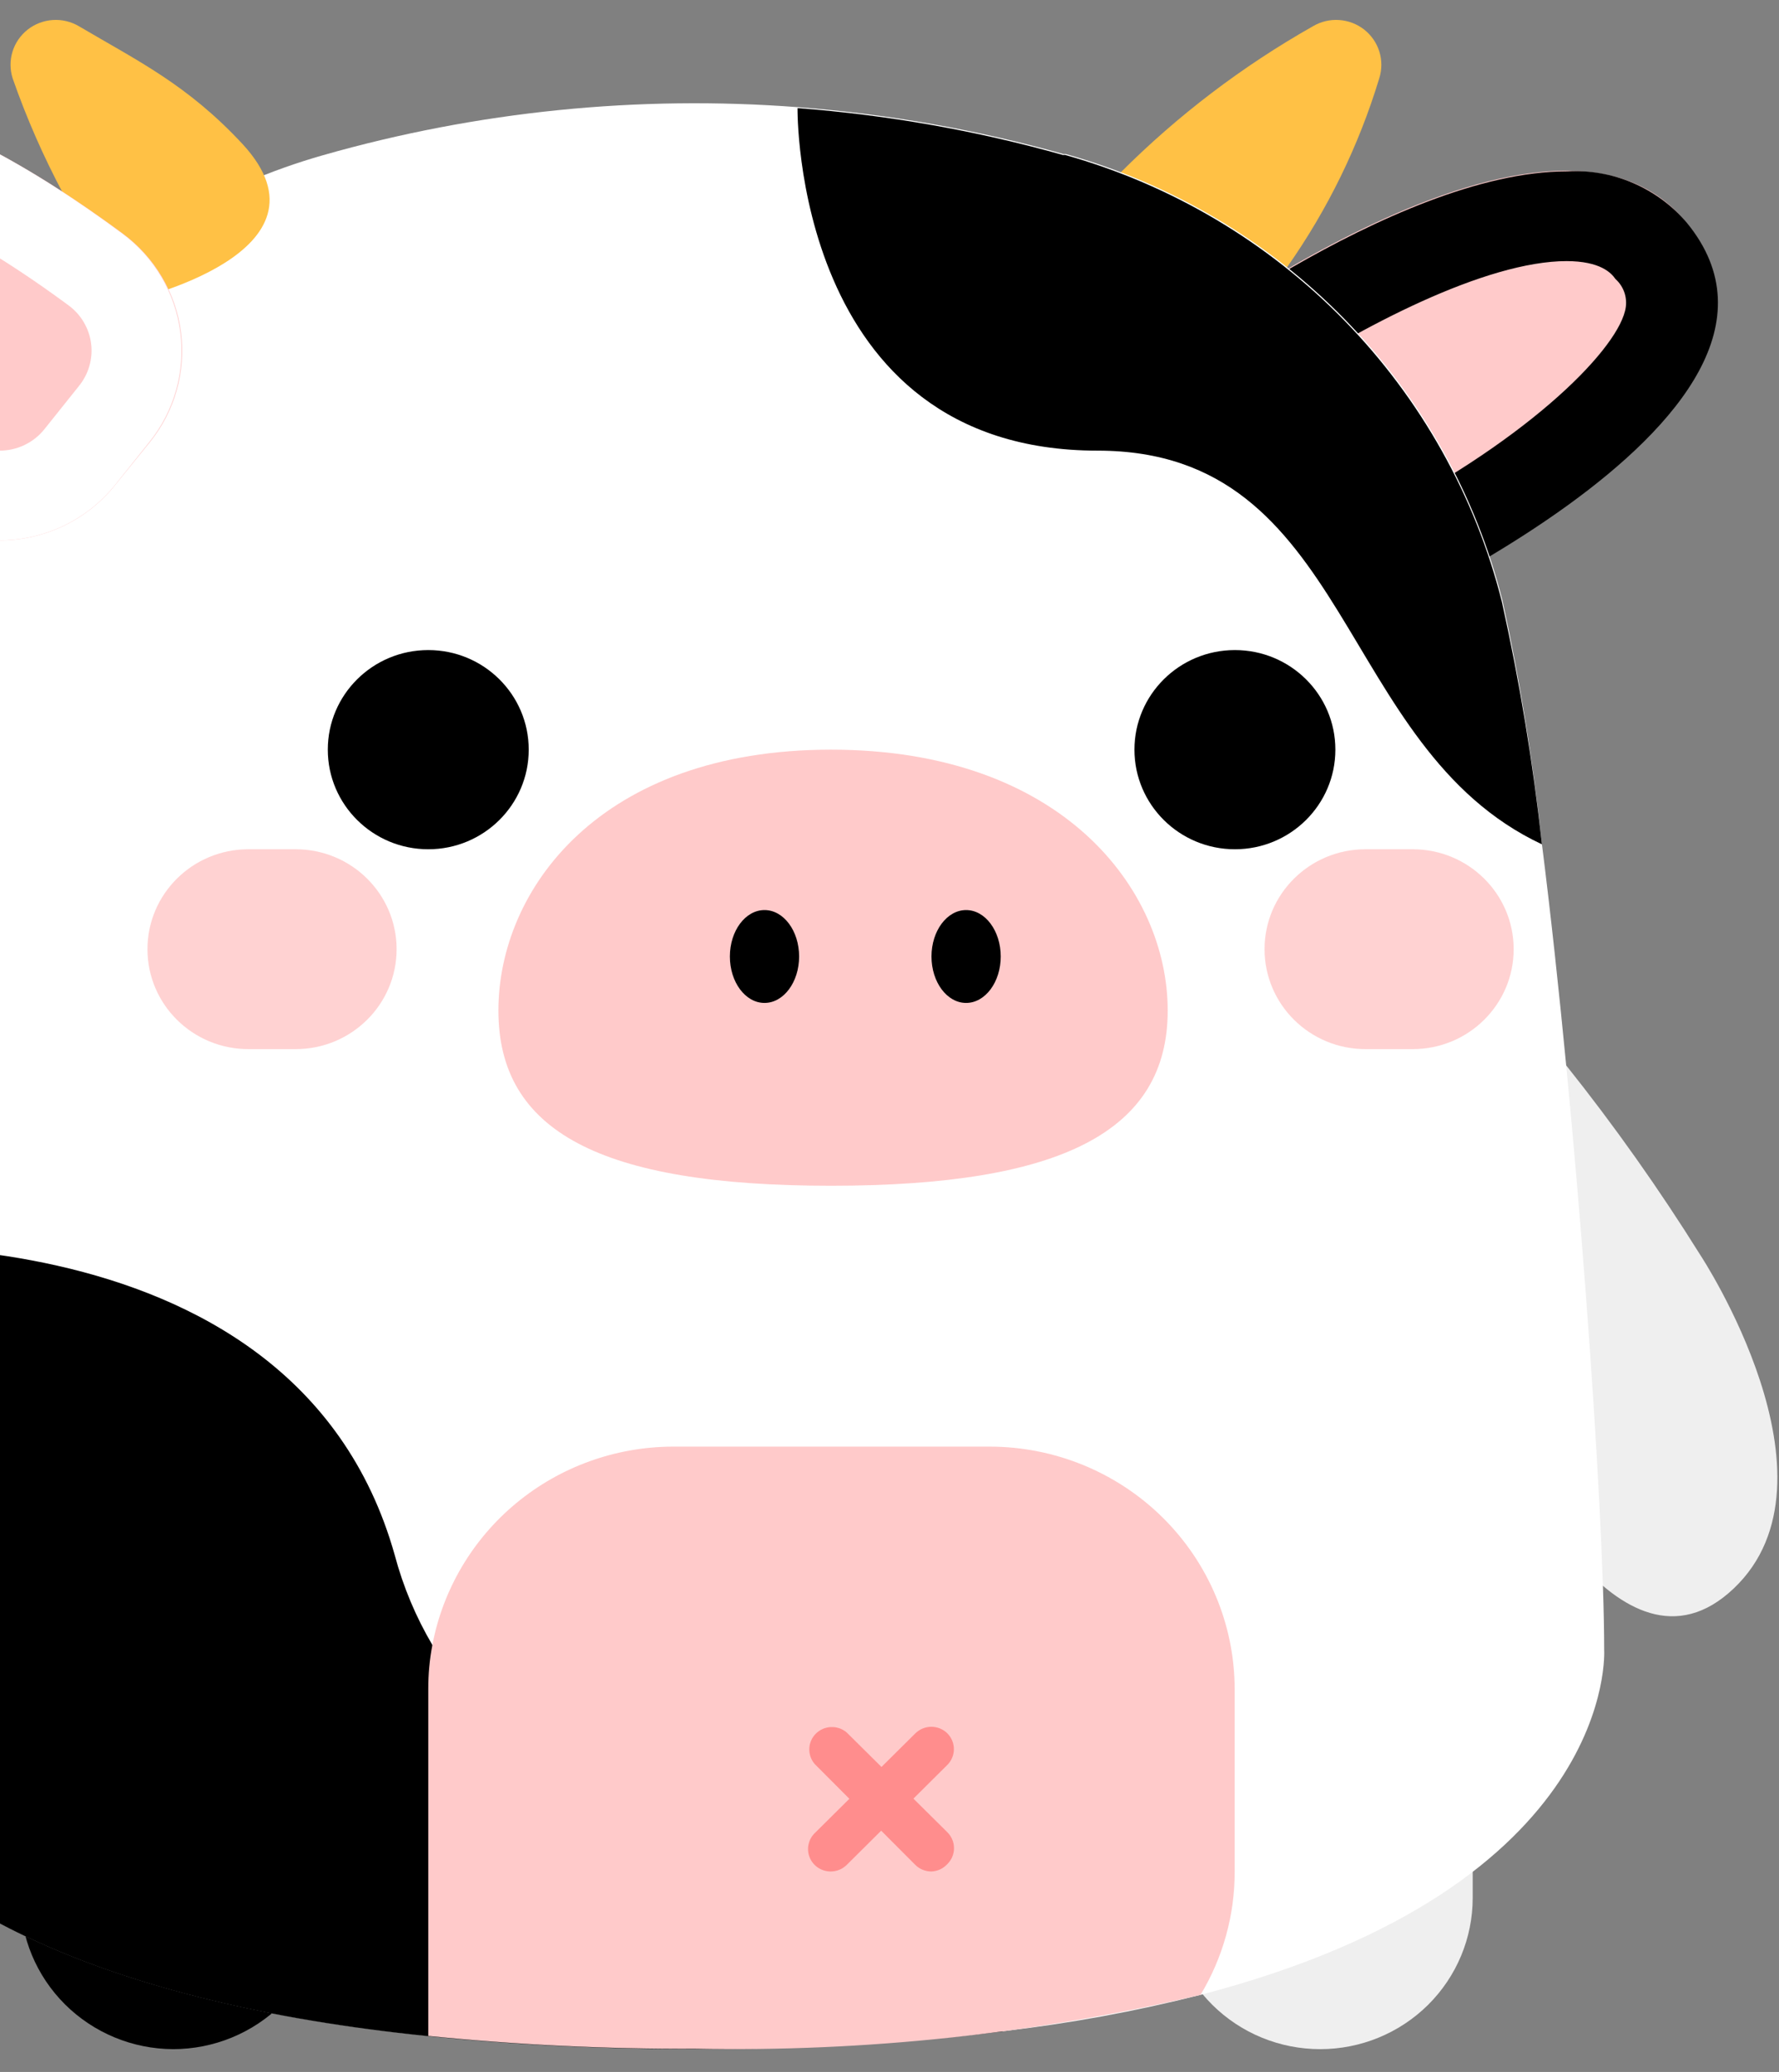 <svg width="73" height="85" viewBox="0 0 73 85" fill="none" xmlns="http://www.w3.org/2000/svg">
<rect x="0" y="0" width="73" height="85" fill="#808080" stroke="none"/>
<g clip-path="url(#clip0_33_3205)">
<path d="M69.772 51.487C69.772 51.487 75.853 60.69 71.146 65.162C66.439 69.635 61.861 59.539 61.861 59.539L58.528 53.815L64.257 43.693C66.245 46.183 68.086 48.786 69.772 51.487Z" fill="#EFEFEF"/>
<path d="M47.916 75.708H60.431V77.862C60.431 79.507 59.772 81.084 58.599 82.248C57.425 83.411 55.833 84.064 54.174 84.064C52.514 84.064 50.922 83.411 49.749 82.248C48.575 81.084 47.916 79.507 47.916 77.862V75.708Z" fill="#EFEFEF"/>
<path d="M0.833 75.708H13.395V77.825C13.395 78.644 13.233 79.456 12.916 80.213C12.6 80.969 12.136 81.657 11.552 82.237C10.967 82.816 10.273 83.276 9.509 83.589C8.746 83.903 7.927 84.064 7.1 84.064C5.436 84.057 3.842 83.396 2.667 82.227C1.493 81.058 0.833 79.475 0.833 77.825V75.708Z" fill="black"/>
<path d="M47.024 14.898C47.024 14.898 63.467 2.07 69.187 9.119C75.76 17.208 54.443 26.217 54.443 26.217L47.024 14.898Z" fill="#FFCACA"/>
<path d="M64.266 10.711C65.687 10.711 66.123 11.208 66.29 11.447C66.471 11.609 66.603 11.818 66.672 12.05C66.74 12.283 66.743 12.529 66.68 12.763C66.253 14.475 62.539 18.22 55.808 21.57L52.094 15.864C55.854 13.379 60.979 10.711 64.294 10.711H64.266ZM64.294 7.03C57.173 7.03 47.052 14.925 47.052 14.925L54.48 26.244C54.48 26.244 75.835 17.235 69.224 9.146C68.627 8.438 67.871 7.878 67.016 7.51C66.162 7.143 65.233 6.978 64.303 7.03H64.294Z" fill="black"/>
<path d="M52.809 10.968C54.479 8.598 55.758 5.98 56.597 3.211C56.71 2.855 56.711 2.474 56.601 2.117C56.491 1.761 56.273 1.446 55.979 1.214C55.684 0.983 55.325 0.846 54.949 0.821C54.574 0.796 54.2 0.885 53.877 1.076C50.98 2.715 48.322 4.736 45.975 7.085C41.825 11.548 52.809 10.968 52.809 10.968Z" fill="#FFC145"/>
<path d="M49.262 81.837C46.594 82.513 43.883 83.011 41.147 83.328C36.964 83.83 32.753 84.07 28.539 84.046C24.877 84.062 21.217 83.887 17.573 83.521C-9.556 80.761 -8.637 67.647 -8.637 67.647C-8.637 67.647 -8.637 56.208 -8.34 51.248C-7.875 42.333 -6.633 33.475 -4.626 24.772C-3.543 20.416 -1.319 16.42 1.82 13.188C4.96 9.957 8.905 7.604 13.256 6.367C19.585 4.563 26.188 3.896 32.754 4.398C36.44 4.676 40.089 5.321 43.645 6.321H43.738C48.088 7.543 52.036 9.882 55.182 13.101C58.328 16.32 60.562 20.304 61.657 24.653C62.377 27.95 62.916 31.283 63.273 34.637C64.702 45.993 65.826 61.886 65.826 67.684C65.826 67.656 66.439 77.365 49.262 81.837Z" fill="white"/>
<path d="M41.147 83.337C36.964 83.84 32.753 84.079 28.539 84.055C24.877 84.071 21.217 83.896 17.573 83.531C-9.556 80.77 -8.637 67.656 -8.637 67.656C-8.637 67.656 -8.637 56.217 -8.34 51.257C-8.34 51.257 12.003 48.855 16.199 63.8C16.543 65.091 17.062 66.329 17.741 67.481C23.358 76.877 36.57 69.368 41.054 83.006C41.094 83.114 41.125 83.225 41.147 83.337Z" fill="black"/>
<path d="M63.272 34.638C54.796 30.662 55.511 18.487 45.037 18.487C32.531 18.487 32.726 4.435 32.726 4.435C36.412 4.713 40.061 5.358 43.617 6.358H43.71C48.06 7.58 52.008 9.919 55.154 13.138C58.3 16.357 60.534 20.341 61.629 24.69C62.357 27.974 62.906 31.295 63.272 34.638Z" fill="black"/>
<path d="M50.664 69.285V76.794C50.666 78.57 50.181 80.313 49.262 81.837C42.476 83.439 35.513 84.181 28.539 84.046C24.877 84.062 21.217 83.887 17.574 83.521V69.285C17.572 68.683 17.628 68.082 17.741 67.49C18.171 65.208 19.391 63.145 21.191 61.658C22.991 60.172 25.258 59.354 27.601 59.346H40.6C43.263 59.344 45.819 60.389 47.706 62.252C49.593 64.116 50.657 66.645 50.664 69.285Z" fill="#FFCACA"/>
<path d="M50.673 34.84C52.95 34.84 54.796 33.01 54.796 30.754C54.796 28.497 52.95 26.668 50.673 26.668C48.397 26.668 46.551 28.497 46.551 30.754C46.551 33.01 48.397 34.84 50.673 34.84Z" fill="black"/>
<path d="M17.574 34.84C19.85 34.84 21.696 33.01 21.696 30.754C21.696 28.497 19.85 26.668 17.574 26.668C15.297 26.668 13.451 28.497 13.451 30.754C13.451 33.01 15.297 34.84 17.574 34.84Z" fill="black"/>
<path d="M47.916 41.456C47.916 36.515 43.608 30.754 34.1 30.754C24.593 30.754 20.452 36.515 20.452 41.456C20.452 46.398 24.602 48.644 34.1 48.644C43.599 48.644 47.916 46.389 47.916 41.456Z" fill="#FFCACA"/>
<path d="M31.371 41.144C32.155 41.144 32.791 40.291 32.791 39.239C32.791 38.187 32.155 37.334 31.371 37.334C30.586 37.334 29.95 38.187 29.95 39.239C29.95 40.291 30.586 41.144 31.371 41.144Z" fill="black"/>
<path d="M39.643 41.144C40.428 41.144 41.064 40.291 41.064 39.239C41.064 38.187 40.428 37.334 39.643 37.334C38.859 37.334 38.223 38.187 38.223 39.239C38.223 40.291 38.859 41.144 39.643 41.144Z" fill="black"/>
<path d="M5.383 12.321C3.3 9.549 1.659 6.477 0.518 3.211C0.405 2.855 0.403 2.474 0.514 2.117C0.624 1.761 0.841 1.446 1.136 1.214C1.431 0.983 1.79 0.846 2.165 0.821C2.541 0.796 2.915 0.885 3.238 1.076C5.689 2.52 7.685 3.477 9.942 5.898C14.092 10.37 5.383 12.321 5.383 12.321Z" fill="#FFC145"/>
<path d="M6.153 18.137C6.66 17.509 7.033 16.786 7.252 16.012C7.471 15.238 7.531 14.428 7.428 13.63C7.325 12.833 7.061 12.064 6.652 11.37C6.243 10.675 5.698 10.069 5.049 9.588C0.063 5.907 -7.569 1.545 -11.664 5.668C-16.603 10.665 -8.99 17.3 -3.493 21.091C-2.23 21.965 -0.679 22.329 0.845 22.11C2.37 21.892 3.753 21.106 4.714 19.913L6.153 18.137Z" fill="#FFCACA"/>
<path d="M-7.393 7.674C-5.072 7.674 -1.349 9.45 2.82 12.533C3.072 12.719 3.283 12.953 3.44 13.222C3.598 13.491 3.7 13.788 3.739 14.097C3.778 14.405 3.753 14.718 3.667 15.017C3.581 15.316 3.435 15.595 3.238 15.837L1.818 17.613C1.596 17.889 1.313 18.111 0.991 18.263C0.669 18.414 0.317 18.491 -0.039 18.487C-0.518 18.49 -0.985 18.345 -1.376 18.073C-7.179 14.07 -9.398 10.978 -9.547 9.404C-9.547 9.174 -9.603 8.833 -9.018 8.245C-8.811 8.037 -8.561 7.879 -8.284 7.78C-8.008 7.681 -7.713 7.645 -7.421 7.674H-7.393ZM-7.421 3.993C-8.208 3.966 -8.992 4.101 -9.724 4.389C-10.456 4.677 -11.119 5.113 -11.673 5.668C-16.612 10.665 -8.999 17.3 -3.503 21.091C-2.239 21.963 -0.688 22.326 0.836 22.107C2.36 21.889 3.743 21.105 4.705 19.913L6.126 18.137C6.632 17.509 7.005 16.786 7.224 16.012C7.443 15.238 7.503 14.428 7.4 13.631C7.297 12.833 7.033 12.065 6.624 11.37C6.216 10.675 5.67 10.07 5.021 9.588C1.474 6.956 -3.419 3.993 -7.421 3.993Z" fill="white"/>
<path d="M38.223 76.776C38.1 76.776 37.979 76.753 37.866 76.707C37.753 76.662 37.65 76.594 37.563 76.509L33.432 72.368C33.28 72.192 33.2 71.965 33.209 71.734C33.218 71.502 33.315 71.282 33.48 71.118C33.646 70.954 33.868 70.859 34.101 70.85C34.335 70.841 34.563 70.919 34.741 71.07L38.873 75.165C38.96 75.251 39.029 75.353 39.076 75.465C39.123 75.577 39.147 75.697 39.147 75.819C39.147 75.94 39.123 76.061 39.076 76.173C39.029 76.285 38.96 76.386 38.873 76.472C38.79 76.563 38.69 76.637 38.578 76.689C38.467 76.741 38.346 76.77 38.223 76.776Z" fill="#FF8D8D"/>
<path d="M34.082 76.776C33.898 76.775 33.719 76.72 33.566 76.618C33.414 76.517 33.296 76.373 33.226 76.204C33.157 76.036 33.139 75.851 33.176 75.672C33.212 75.494 33.301 75.33 33.432 75.202L37.563 71.107C37.737 70.936 37.973 70.839 38.218 70.839C38.463 70.839 38.699 70.936 38.873 71.107C39.045 71.279 39.142 71.513 39.142 71.756C39.142 71.999 39.045 72.232 38.873 72.404L34.741 76.509C34.654 76.594 34.551 76.662 34.438 76.707C34.325 76.753 34.204 76.776 34.082 76.776Z" fill="#FF8D8D"/>
<path d="M12.133 34.84H10.192C7.905 34.84 6.051 36.675 6.051 38.94C6.051 41.204 7.905 43.039 10.192 43.039H12.133C14.42 43.039 16.274 41.204 16.274 38.94C16.274 36.675 14.42 34.84 12.133 34.84Z" fill="#FFD2D2"/>
<path d="M57.971 34.84H56.031C53.744 34.84 51.89 36.675 51.89 38.94C51.89 41.204 53.744 43.039 56.031 43.039H57.971C60.258 43.039 62.112 41.204 62.112 38.94C62.112 36.675 60.258 34.84 57.971 34.84Z" fill="#FFD2D2"/>
</g>
<defs>
<clipPath id="clip0_33_3205">
<rect width="88.817" height="83.246" fill="white" transform="translate(-15.879 0.809)"/>
</clipPath>
</defs>
</svg>
